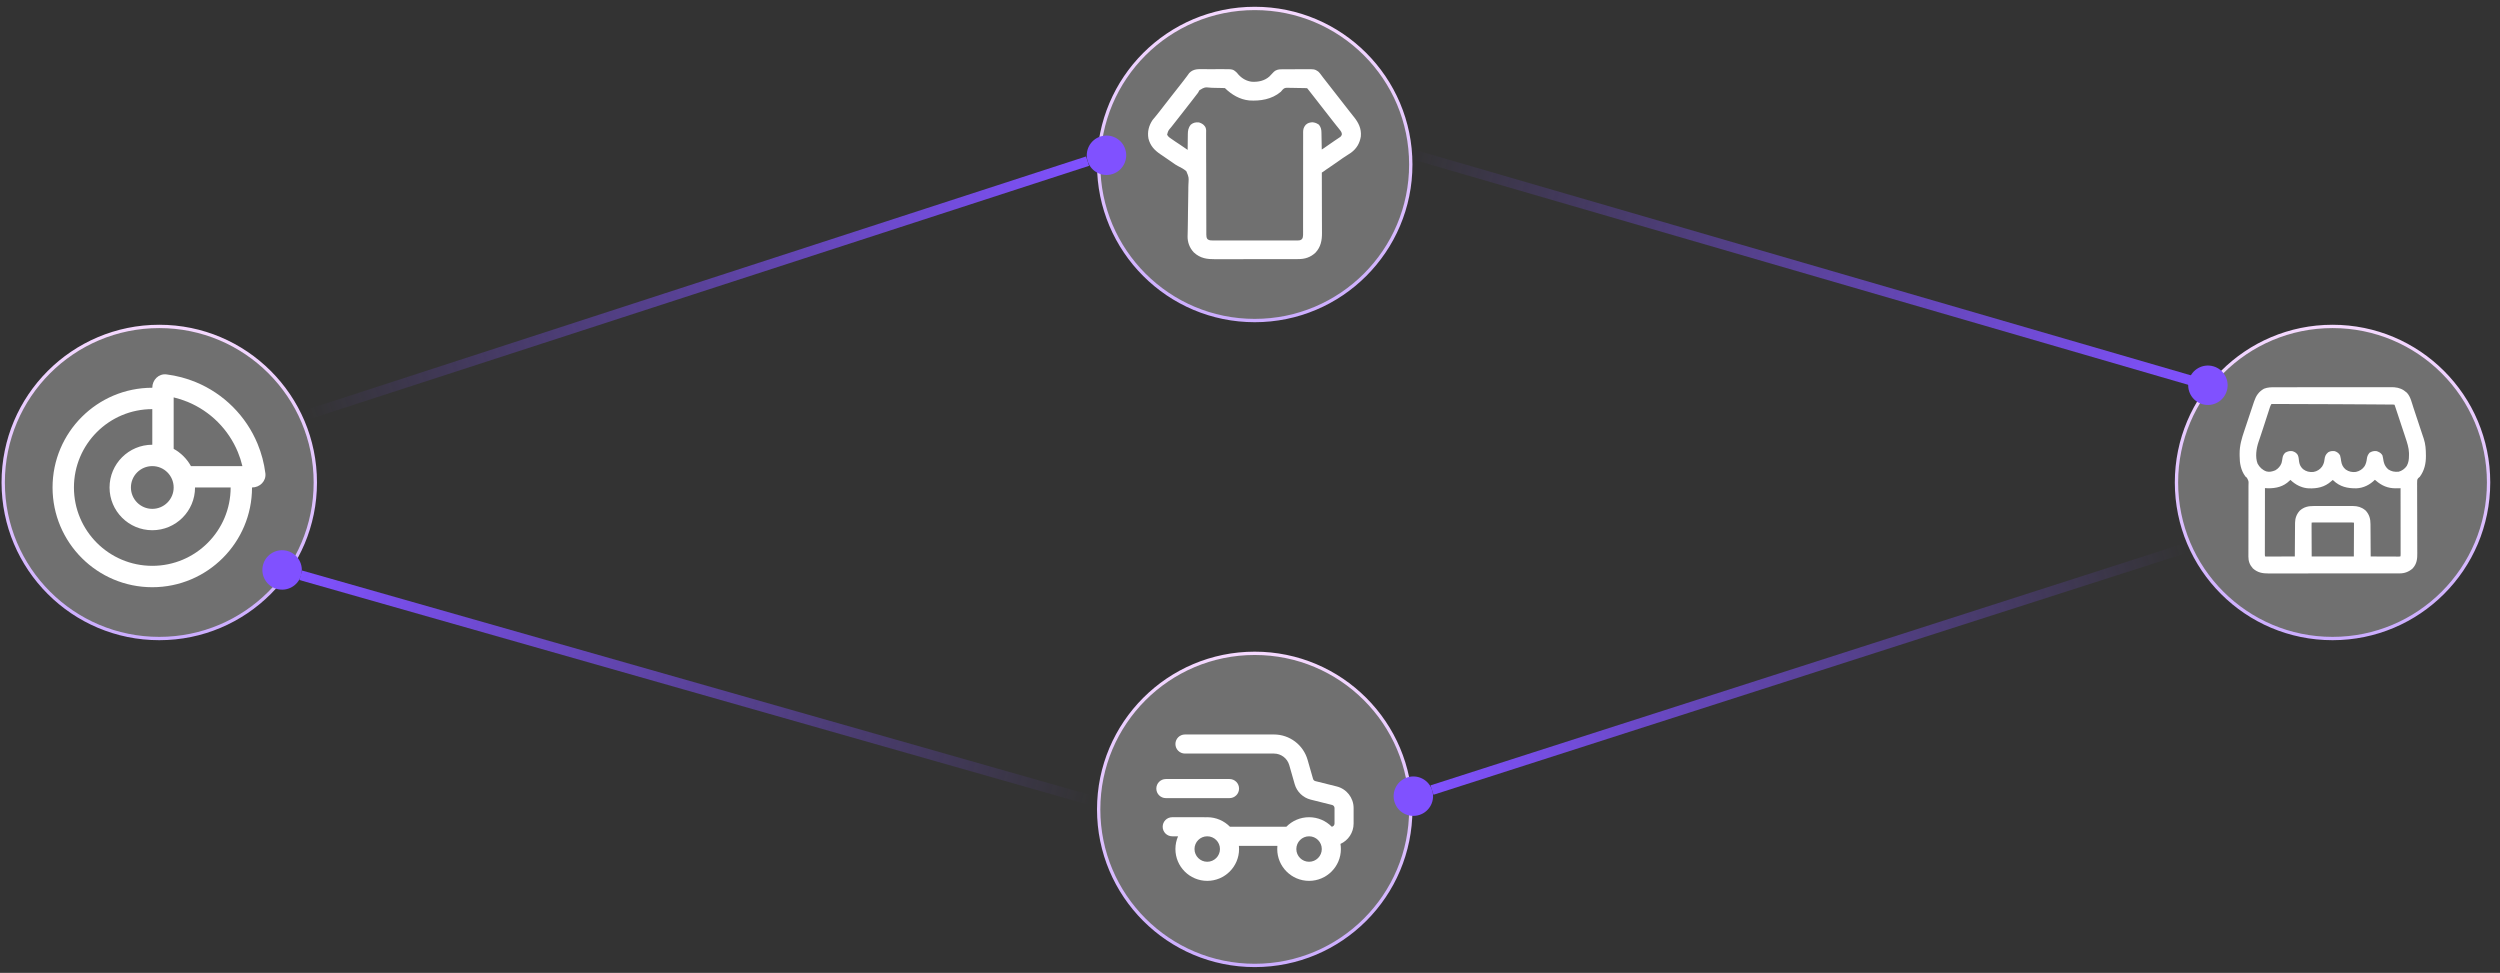 <svg width="221" height="86" viewBox="0 0 221 86" fill="none" xmlns="http://www.w3.org/2000/svg">
<rect x="0" y="0" width="221" height="86" fill="#333333" stroke="none"/>
<circle cx="110.918" cy="71.549" r="13.795" fill="white" fill-opacity="0.3" stroke="url(#paint0_linear_5166_13086)" stroke-width="0.294"/>
<path fill-rule="evenodd" clip-rule="evenodd" d="M103.907 65.772C103.907 65.306 104.284 64.928 104.75 64.928H112.617C113.999 64.928 115.213 65.844 115.592 67.172L116.073 68.853C116.1 68.95 116.178 69.024 116.275 69.049L118.168 69.522C119.044 69.741 119.659 70.529 119.659 71.432V72.804C119.659 73.604 119.183 74.292 118.498 74.601C118.522 74.748 118.534 74.9 118.534 75.055C118.534 76.608 117.275 77.868 115.721 77.868C114.168 77.868 112.908 76.608 112.908 75.055C112.908 74.96 112.913 74.866 112.922 74.773H109.519C109.528 74.866 109.533 74.96 109.533 75.055C109.533 76.608 108.273 77.868 106.72 77.868C105.166 77.868 103.907 76.608 103.907 75.055C103.907 74.654 103.99 74.274 104.141 73.929H103.625C103.159 73.929 102.781 73.552 102.781 73.085C102.781 72.619 103.159 72.242 103.625 72.242H106.438C106.472 72.242 106.505 72.243 106.538 72.247C106.598 72.243 106.658 72.242 106.72 72.242C107.506 72.242 108.218 72.565 108.728 73.085H113.712C114.223 72.565 114.934 72.242 115.721 72.242C116.507 72.242 117.217 72.564 117.728 73.083C117.865 73.065 117.972 72.947 117.972 72.804V71.432C117.972 71.303 117.884 71.191 117.759 71.159L115.866 70.686C115.183 70.516 114.643 69.993 114.45 69.317L113.97 67.636C113.797 67.032 113.245 66.615 112.617 66.615H104.75C104.284 66.615 103.907 66.238 103.907 65.772ZM106.72 76.18C107.341 76.18 107.845 75.676 107.845 75.055C107.845 74.433 107.341 73.929 106.72 73.929C106.098 73.929 105.594 74.433 105.594 75.055C105.594 75.676 106.098 76.18 106.72 76.18ZM115.721 76.18C116.343 76.18 116.846 75.676 116.846 75.055C116.846 74.433 116.343 73.929 115.721 73.929C115.1 73.929 114.596 74.433 114.596 75.055C114.596 75.676 115.1 76.18 115.721 76.18Z" fill="white"/>
<path d="M103.063 68.866C102.597 68.866 102.219 69.244 102.219 69.71C102.219 70.176 102.597 70.554 103.063 70.554H108.689C109.155 70.554 109.533 70.176 109.533 69.71C109.533 69.244 109.155 68.866 108.689 68.866H103.063Z" fill="white"/>
<circle cx="14.079" cy="42.651" r="13.795" fill="white" fill-opacity="0.3" stroke="url(#paint1_linear_5166_13086)" stroke-width="0.294"/>
<g clip-path="url(#clip0_5166_13086)">
<path fill-rule="evenodd" clip-rule="evenodd" d="M23.459 41.837C23.546 42.527 22.974 43.093 22.279 43.093C22.279 47.962 18.331 51.91 13.463 51.91C8.594 51.91 4.646 47.962 4.646 43.093C4.646 38.224 8.594 34.277 13.463 34.277V36.167C9.637 36.167 6.536 39.268 6.536 43.093C6.536 46.919 9.637 50.02 13.463 50.02C17.288 50.02 20.389 46.919 20.389 43.093L17.241 43.093C17.241 43.093 17.241 43.093 17.241 43.093C17.241 45.18 15.549 46.872 13.463 46.872C11.376 46.872 9.684 45.18 9.684 43.093C9.684 41.007 11.376 39.315 13.463 39.315L13.463 34.277C13.463 33.582 14.028 33.01 14.719 33.097C15.61 33.209 16.485 33.44 17.318 33.785C18.541 34.291 19.651 35.033 20.587 35.969C21.523 36.905 22.265 38.015 22.771 39.238C23.116 40.071 23.347 40.946 23.459 41.837ZM21.428 41.204C21.327 40.781 21.193 40.365 21.026 39.961C20.614 38.968 20.011 38.065 19.251 37.305C18.491 36.545 17.588 35.942 16.595 35.53C16.191 35.363 15.775 35.229 15.352 35.128V39.677C15.671 39.853 15.964 40.074 16.223 40.333C16.482 40.592 16.703 40.885 16.879 41.204H21.428ZM13.463 44.983C12.419 44.983 11.573 44.137 11.573 43.093C11.573 42.05 12.419 41.204 13.463 41.204C14.506 41.204 15.352 42.05 15.352 43.093C15.352 44.137 14.506 44.983 13.463 44.983Z" fill="white"/>
</g>
<circle cx="110.918" cy="14.541" r="13.795" fill="white" fill-opacity="0.3" stroke="url(#paint2_linear_5166_13086)" stroke-width="0.294"/>
<g clip-path="url(#clip1_5166_13086)">
<path d="M106.384 6.114C106.452 6.114 106.521 6.114 106.59 6.114C106.734 6.114 106.879 6.114 107.023 6.115C107.206 6.116 107.39 6.115 107.573 6.114H108.204C108.385 6.113 108.527 6.113 108.639 6.117C108.75 6.121 108.844 6.13 108.928 6.152C109.061 6.189 109.153 6.257 109.25 6.345L109.35 6.439L109.357 6.446L109.364 6.455C109.403 6.503 109.404 6.505 109.442 6.552L109.504 6.62C109.817 6.955 110.213 7.175 110.669 7.227C111.244 7.259 111.79 7.137 112.21 6.766C112.34 6.636 112.465 6.502 112.593 6.364L112.598 6.359L112.604 6.354C112.838 6.14 113.071 6.125 113.323 6.125C113.353 6.125 113.383 6.123 113.413 6.123H113.707C113.775 6.123 113.843 6.122 113.911 6.122C114.054 6.122 114.198 6.121 114.341 6.121C114.523 6.121 114.705 6.12 114.888 6.118L115.312 6.117H115.512C115.829 6.115 116.017 6.111 116.154 6.138C116.271 6.161 116.354 6.205 116.442 6.264L116.534 6.327L116.547 6.336L116.558 6.347C116.646 6.434 116.718 6.524 116.787 6.62L116.9 6.772L116.901 6.773C116.93 6.812 116.93 6.812 116.959 6.851L117.226 7.192V7.193C117.467 7.499 117.706 7.806 117.944 8.112C118.062 8.263 118.179 8.415 118.297 8.565C118.439 8.747 118.582 8.929 118.724 9.111C119.019 9.491 119.019 9.491 119.315 9.869C119.369 9.938 119.423 10.007 119.477 10.075C119.546 10.164 119.617 10.252 119.688 10.34L119.689 10.341C120.083 10.829 120.362 11.37 120.299 12.05V12.056L120.298 12.062C120.203 12.656 119.932 13.129 119.44 13.492L119.436 13.497C119.315 13.579 119.193 13.657 119.072 13.734H119.073C118.987 13.791 118.9 13.847 118.813 13.903C118.773 13.93 118.732 13.957 118.689 13.984V13.985C118.515 14.101 118.345 14.224 118.171 14.35L118.17 14.351C117.93 14.522 117.685 14.686 117.444 14.849C117.408 14.873 117.372 14.898 117.335 14.923C117.301 14.946 117.266 14.969 117.231 14.992C117.146 15.051 117.062 15.112 116.978 15.174L116.974 15.177C116.931 15.206 116.889 15.235 116.849 15.255C116.851 15.984 116.853 16.713 116.854 17.442C116.855 17.802 116.856 18.162 116.857 18.521C116.859 18.835 116.859 19.15 116.859 19.464C116.86 19.63 116.86 19.795 116.861 19.961C116.862 20.118 116.862 20.275 116.862 20.432L116.863 20.602C116.868 21.228 116.763 21.839 116.284 22.34L116.277 22.347C115.839 22.752 115.348 22.905 114.771 22.904L114.668 22.905H114.079C113.856 22.906 113.633 22.906 113.41 22.906C113.271 22.906 113.132 22.907 112.993 22.907C112.557 22.908 112.121 22.908 111.686 22.908C111.183 22.908 110.681 22.909 110.179 22.91C109.79 22.911 109.4 22.911 109.012 22.911C108.78 22.911 108.548 22.912 108.316 22.913C108.098 22.914 107.879 22.913 107.661 22.913C107.582 22.913 107.501 22.914 107.422 22.914C106.714 22.917 106.107 22.848 105.532 22.311L105.528 22.308L105.524 22.303C105.154 21.907 104.97 21.405 104.983 20.87C104.984 20.821 104.986 20.771 104.987 20.721C104.988 20.694 104.989 20.667 104.989 20.64C104.993 20.494 104.996 20.348 104.999 20.202C105 20.17 104.999 20.141 105 20.108L105.011 19.458C105.013 19.241 105.015 19.023 105.017 18.806C105.02 18.451 105.025 18.096 105.034 17.741C105.042 17.433 105.047 17.125 105.047 16.817L105.049 16.57C105.05 16.488 105.052 16.404 105.056 16.321V16.317L105.069 16.09C105.08 15.894 105.081 15.785 105.064 15.682C105.043 15.55 104.992 15.424 104.873 15.139C104.67 14.955 104.425 14.823 104.156 14.691H104.154C103.976 14.601 103.82 14.492 103.67 14.383C103.62 14.348 103.57 14.313 103.521 14.279L103.447 14.229C103.369 14.175 103.29 14.121 103.211 14.067L102.808 13.79C102.731 13.738 102.654 13.686 102.577 13.634L102.576 13.633C102.063 13.283 101.69 12.901 101.524 12.254L101.523 12.249L101.522 12.243C101.414 11.655 101.556 11.104 101.882 10.618L101.886 10.612L101.889 10.607C101.986 10.482 102.088 10.362 102.19 10.244C102.307 10.109 102.417 9.967 102.529 9.819C102.546 9.797 102.563 9.775 102.58 9.752C102.598 9.729 102.616 9.706 102.634 9.683L102.963 9.259C102.998 9.214 102.998 9.213 103.034 9.167C103.083 9.105 103.132 9.043 103.181 8.98C103.254 8.887 103.326 8.793 103.398 8.699C103.61 8.427 103.823 8.155 104.037 7.884C104.181 7.701 104.324 7.518 104.467 7.335C104.515 7.273 104.565 7.21 104.613 7.148C104.722 7.01 104.827 6.873 104.929 6.732L104.93 6.731C104.956 6.696 104.956 6.695 104.982 6.659C105.027 6.598 105.071 6.535 105.116 6.473L105.123 6.463L105.132 6.454C105.509 6.059 105.992 6.112 106.384 6.114ZM107.113 7.759C106.76 7.727 106.621 7.716 106.5 7.742C106.387 7.767 106.283 7.825 106.028 7.979C105.988 8.048 105.949 8.118 105.912 8.188L105.907 8.199L105.899 8.209C105.836 8.298 105.768 8.382 105.703 8.462C105.671 8.504 105.638 8.547 105.605 8.59C105.479 8.755 105.351 8.92 105.224 9.083C105.188 9.128 105.188 9.128 105.151 9.175C105.103 9.237 105.054 9.299 105.006 9.361C104.933 9.455 104.86 9.549 104.787 9.643C104.575 9.914 104.363 10.187 104.149 10.458C103.977 10.677 103.804 10.896 103.633 11.115C103.609 11.145 103.586 11.175 103.562 11.206L103.56 11.209L103.557 11.213C103.394 11.401 103.331 11.476 103.287 11.557C103.248 11.63 103.223 11.713 103.172 11.903C103.217 12.004 103.274 12.069 103.362 12.139L103.479 12.225L103.481 12.226C103.508 12.244 103.534 12.263 103.562 12.282L103.905 12.519C104.021 12.596 104.138 12.673 104.255 12.75C104.453 12.88 104.647 13.015 104.84 13.148L104.916 13.201C104.937 13.216 104.959 13.231 104.98 13.246L104.987 13.25C104.989 13.066 104.991 12.881 104.994 12.696L104.997 12.406C104.998 12.266 105.001 12.125 105.003 11.985C105.003 11.943 105.004 11.899 105.004 11.855V11.854C105.01 11.559 105.038 11.304 105.258 11.033L105.27 11.019L105.284 11.007C105.391 10.922 105.498 10.867 105.617 10.839C105.734 10.811 105.852 10.812 105.975 10.822L105.994 10.824L106.013 10.83C106.125 10.866 106.224 10.907 106.313 10.971C106.382 11.019 106.44 11.076 106.493 11.146L106.545 11.219L106.551 11.227L106.556 11.237C106.606 11.338 106.62 11.44 106.623 11.528C106.625 11.573 106.623 11.617 106.622 11.656C106.621 11.697 106.62 11.732 106.62 11.767V12.281L106.621 12.563C106.622 12.767 106.622 12.971 106.622 13.175C106.622 13.496 106.623 13.818 106.624 14.14C106.624 14.25 106.625 14.36 106.625 14.47C106.625 14.497 106.626 14.525 106.626 14.553C106.627 14.866 106.627 15.179 106.628 15.492C106.628 15.521 106.628 15.55 106.628 15.579C106.629 16.043 106.63 16.507 106.631 16.971C106.632 17.447 106.632 17.923 106.634 18.399C106.635 18.667 106.636 18.934 106.636 19.202L106.638 19.956V20.234C106.638 20.36 106.638 20.485 106.639 20.61V20.613C106.638 20.65 106.638 20.687 106.638 20.725C106.64 20.907 106.654 21.01 106.732 21.13C106.8 21.186 106.858 21.215 106.917 21.231C106.984 21.25 107.063 21.256 107.177 21.255H107.23C107.247 21.255 107.264 21.256 107.281 21.256L107.613 21.255H107.614C107.694 21.255 107.775 21.256 107.854 21.256L110.328 21.255C110.769 21.254 111.21 21.255 111.65 21.256H114.334C114.439 21.256 114.545 21.256 114.651 21.255H114.745C114.837 21.253 114.897 21.245 114.947 21.227C114.993 21.21 115.039 21.181 115.099 21.131C115.17 21.022 115.189 20.919 115.192 20.774V20.612C115.193 20.573 115.193 20.534 115.193 20.493L115.192 20.1V19.208L115.193 18.325C115.194 17.848 115.195 17.371 115.195 16.894V15.419C115.195 14.944 115.195 14.468 115.196 13.992C115.197 13.673 115.197 13.354 115.196 13.035C115.196 12.836 115.197 12.637 115.197 12.438V11.787C115.197 11.732 115.197 11.734 115.196 11.677V11.673C115.198 11.556 115.207 11.449 115.242 11.344C115.278 11.237 115.335 11.143 115.418 11.044L115.426 11.035L115.435 11.026C115.522 10.948 115.607 10.896 115.703 10.862C115.795 10.831 115.89 10.82 115.986 10.81L116.002 10.809L116.018 10.81C116.209 10.825 116.357 10.876 116.509 10.97L116.574 11.013L116.596 11.028L116.611 11.049C116.781 11.267 116.812 11.478 116.816 11.713L116.817 11.773L116.818 11.834H116.819C116.82 11.866 116.82 11.883 116.82 11.899C116.821 11.915 116.821 11.932 116.821 11.964L116.823 12.099L116.831 12.521L116.836 12.809C116.838 12.945 116.84 13.082 116.843 13.219C116.916 13.174 116.988 13.128 117.059 13.079C117.095 13.053 117.133 13.027 117.171 13C117.228 12.96 117.229 12.959 117.288 12.918C117.526 12.752 117.765 12.584 118.008 12.421L118.113 12.351C118.179 12.307 118.244 12.262 118.31 12.219C118.353 12.189 118.354 12.19 118.398 12.16L118.399 12.159C118.421 12.145 118.443 12.13 118.466 12.115C118.518 12.073 118.549 12.038 118.57 12.004C118.591 11.972 118.607 11.933 118.623 11.875C118.622 11.695 118.515 11.569 118.347 11.361L118.346 11.359C118.306 11.31 118.266 11.26 118.227 11.21L118.165 11.135C118.073 11.02 117.981 10.903 117.891 10.788C117.873 10.765 117.854 10.742 117.836 10.719C117.613 10.436 117.392 10.152 117.172 9.869C117.054 9.718 116.937 9.567 116.819 9.416C116.677 9.234 116.535 9.051 116.394 8.869C116.171 8.583 115.948 8.297 115.724 8.012C115.705 7.988 115.686 7.965 115.667 7.94L115.666 7.939C115.605 7.86 115.592 7.844 115.55 7.797C115.511 7.795 115.47 7.791 115.43 7.79C115.388 7.789 115.345 7.787 115.302 7.786C115.108 7.782 114.914 7.779 114.721 7.777H114.72L114.41 7.771C114.264 7.766 114.118 7.765 113.971 7.764H113.966C113.898 7.761 113.897 7.761 113.83 7.759C113.709 7.759 113.637 7.768 113.579 7.788C113.524 7.807 113.467 7.843 113.389 7.921C113.338 7.98 113.287 8.04 113.236 8.1L113.227 8.11L113.216 8.12C112.424 8.787 111.407 8.941 110.443 8.881H110.438C109.585 8.798 108.867 8.358 108.286 7.791C108.274 7.789 108.266 7.787 108.257 7.786C108.238 7.785 108.217 7.785 108.159 7.784L108.155 7.783C108.113 7.782 108.069 7.781 108.025 7.779C107.829 7.775 107.633 7.77 107.438 7.768C107.333 7.766 107.228 7.764 107.123 7.76H107.117L107.113 7.759Z" fill="white"/>
</g>
<circle cx="206.196" cy="42.651" r="13.795" fill="white" fill-opacity="0.3" stroke="url(#paint3_linear_5166_13086)" stroke-width="0.294"/>
<path d="M211.348 34.23C211.39 34.229 211.432 34.229 211.476 34.228H211.478L211.664 34.236C212.086 34.269 212.423 34.408 212.762 34.712L212.768 34.717L212.773 34.723C212.941 34.903 213.047 35.129 213.127 35.348C213.204 35.558 213.27 35.803 213.33 35.984L213.396 36.184C213.453 36.357 213.511 36.531 213.568 36.705C213.626 36.88 213.685 37.055 213.743 37.23C213.809 37.427 213.874 37.625 213.939 37.823C213.951 37.859 213.958 37.879 213.97 37.915C213.989 37.974 214.009 38.033 214.028 38.092C214.076 38.236 214.123 38.379 214.172 38.523C214.181 38.55 214.191 38.58 214.201 38.608C214.219 38.66 214.237 38.714 214.255 38.766C214.421 39.257 214.447 39.739 214.45 40.23L214.451 40.301C214.457 40.957 214.323 41.592 213.914 42.144L213.9 42.161L213.883 42.175C213.865 42.189 213.846 42.203 213.828 42.217H213.829C213.775 42.263 213.742 42.302 213.721 42.339C213.701 42.373 213.687 42.415 213.68 42.474C213.669 42.647 213.671 42.822 213.674 43.005V43.007L213.673 43.218C213.673 43.368 213.674 43.518 213.675 43.668C213.677 43.907 213.676 44.146 213.676 44.385L213.68 45.773C213.682 46.363 213.683 46.953 213.683 47.542L213.685 48.25C213.685 48.398 213.686 48.547 213.686 48.694L213.688 48.898C213.692 49.374 213.663 49.844 213.271 50.256L213.266 50.262L213.26 50.267C212.929 50.552 212.562 50.688 212.127 50.688H212.128C212.085 50.689 212.041 50.689 211.997 50.69L211.854 50.688C211.804 50.688 211.754 50.689 211.704 50.69H210.839C210.546 50.69 210.253 50.69 209.96 50.69H206.999C206.408 50.69 205.817 50.691 205.227 50.691C204.62 50.692 204.014 50.692 203.407 50.692H201.516C201.368 50.692 201.22 50.693 201.072 50.693L200.665 50.692C200.617 50.692 200.568 50.693 200.52 50.693C200.015 50.695 199.573 50.622 199.158 50.249L199.151 50.243L199.146 50.236C198.875 49.937 198.754 49.6 198.758 49.203C198.758 49.175 198.758 49.145 198.758 49.116C198.758 49.018 198.758 48.92 198.759 48.822C198.759 48.752 198.759 48.682 198.759 48.612C198.759 48.461 198.759 48.309 198.76 48.158C198.761 47.92 198.761 47.681 198.761 47.442V47.071C198.761 46.515 198.761 45.958 198.763 45.401C198.764 45.026 198.765 44.651 198.764 44.275C198.763 44.077 198.763 43.878 198.765 43.679V43.119C198.765 43.05 198.765 42.98 198.766 42.911V42.906C198.775 42.687 198.777 42.608 198.762 42.536C198.747 42.469 198.715 42.405 198.628 42.237C198.589 42.203 198.549 42.169 198.51 42.136L198.494 42.123L198.482 42.107C198.086 41.566 197.982 40.932 197.984 40.31L197.982 40.099V40.098C197.979 39.38 198.17 38.748 198.389 38.101C198.416 38.018 198.444 37.934 198.472 37.852L198.646 37.333C198.72 37.112 198.794 36.891 198.867 36.67C198.924 36.499 198.982 36.327 199.039 36.156C199.066 36.075 199.094 35.993 199.121 35.912L199.235 35.57C199.246 35.537 199.257 35.504 199.269 35.47L199.27 35.469C199.429 35 199.665 34.628 200.127 34.369L200.137 34.363L200.147 34.359C200.466 34.234 200.774 34.233 201.074 34.233C201.12 34.233 201.166 34.233 201.213 34.232H202.803C203.02 34.233 203.237 34.232 203.454 34.231H205.505C206.043 34.232 206.582 34.231 207.12 34.23C207.673 34.23 208.227 34.229 208.78 34.23C209.091 34.23 209.402 34.229 209.712 34.228H210.909C211.056 34.228 211.202 34.229 211.348 34.23ZM209.94 42.413C209.505 42.847 208.938 43.146 208.298 43.167H208.294C207.521 43.175 206.852 43.037 206.256 42.462L206.221 42.427C206.178 42.456 206.137 42.491 206.088 42.538L206.083 42.543V42.542C205.496 43.068 204.839 43.195 204.104 43.171H204.101C203.836 43.156 203.6 43.108 203.35 43.003L203.234 42.955C202.94 42.819 202.695 42.637 202.472 42.422C202.454 42.436 202.435 42.456 202.399 42.492L202.396 42.495C201.853 43.026 201.209 43.167 200.509 43.165H200.507C200.411 43.164 200.317 43.159 200.222 43.148C200.22 43.894 200.219 44.639 200.219 45.384C200.218 45.76 200.218 46.136 200.217 46.513C200.216 46.84 200.215 47.169 200.215 47.496C200.215 47.67 200.215 47.844 200.215 48.018C200.214 48.181 200.214 48.344 200.214 48.507V49.062C200.218 49.112 200.221 49.139 200.227 49.16C200.229 49.169 200.233 49.178 200.238 49.188C200.288 49.201 200.346 49.198 200.462 49.197H200.546L200.82 49.196H201.012C201.179 49.196 201.347 49.196 201.514 49.195C201.684 49.195 201.855 49.194 202.025 49.194C202.304 49.194 202.583 49.193 202.862 49.192C202.864 48.811 202.867 48.43 202.87 48.049C202.872 47.846 202.873 47.644 202.874 47.441C202.875 47.245 202.876 47.049 202.878 46.852C202.879 46.778 202.88 46.704 202.88 46.63L202.882 46.316V46.222C202.888 45.813 203.013 45.463 203.29 45.152L203.296 45.145L203.303 45.139C203.679 44.803 204.077 44.73 204.534 44.732H208.012C208.411 44.736 208.751 44.83 209.066 45.086L209.129 45.139L209.137 45.145L209.143 45.152C209.452 45.499 209.55 45.879 209.55 46.315C209.55 46.347 209.551 46.381 209.552 46.415C209.553 46.523 209.553 46.633 209.554 46.74L209.555 46.967C209.556 47.165 209.558 47.364 209.559 47.562C209.56 47.764 209.561 47.966 209.562 48.169C209.565 48.51 209.568 48.852 209.569 49.193C209.882 49.195 210.194 49.196 210.507 49.196C210.678 49.197 210.849 49.197 211.02 49.198L211.514 49.199L211.703 49.2L211.966 49.201H212.045C212.112 49.201 212.14 49.2 212.163 49.194C212.173 49.192 212.184 49.188 212.199 49.181C212.215 49.111 212.215 49.044 212.215 48.938V48.86C212.215 48.776 212.214 48.691 212.214 48.605V47.403C212.214 47.075 212.213 46.746 212.213 46.418C212.212 46.044 212.212 45.67 212.212 45.296C212.212 44.584 212.211 43.871 212.21 43.159C212.112 43.161 212.015 43.162 211.918 43.163C211.853 43.164 211.853 43.165 211.787 43.166H211.785C211.092 43.172 210.542 42.934 210.03 42.487C210 42.462 209.97 42.438 209.94 42.413ZM204.45 46.19H204.383C204.372 46.192 204.364 46.193 204.36 46.194C204.358 46.195 204.357 46.196 204.356 46.196H204.355C204.355 46.197 204.353 46.199 204.349 46.204C204.343 46.284 204.341 46.362 204.342 46.444V46.544L204.344 46.852V47.046L204.347 47.756C204.349 48.231 204.351 48.706 204.353 49.192H208.08C208.082 48.719 208.084 48.244 208.086 47.756C208.087 47.589 208.087 47.421 208.088 47.249C208.088 47.1 208.089 47.1 208.089 46.95L208.09 46.749C208.091 46.649 208.091 46.548 208.091 46.447V46.444C208.091 46.4 208.091 46.4 208.092 46.355V46.353C208.093 46.273 208.093 46.257 208.091 46.245C208.089 46.237 208.085 46.228 208.07 46.195C208.067 46.194 208.065 46.193 208.063 46.192C208.052 46.19 208.036 46.19 207.983 46.19H207.982L207.884 46.188H204.5C204.484 46.189 204.467 46.189 204.45 46.19ZM200.8 35.716C200.794 35.722 200.787 35.731 200.775 35.745C200.721 35.833 200.688 35.917 200.651 36.03V36.031C200.644 36.054 200.636 36.078 200.628 36.102C200.603 36.178 200.578 36.254 200.554 36.331V36.332C200.536 36.387 200.518 36.441 200.5 36.496C200.453 36.64 200.407 36.784 200.36 36.928C200.314 37.071 200.268 37.214 200.222 37.356C200.167 37.524 200.112 37.692 200.058 37.86C199.972 38.125 199.885 38.391 199.795 38.655C199.787 38.679 199.779 38.703 199.771 38.727C199.733 38.839 199.695 38.95 199.656 39.062C199.453 39.66 199.35 40.412 199.568 40.978C199.738 41.305 200.008 41.556 200.349 41.673C200.606 41.747 200.851 41.689 201.135 41.576C201.388 41.433 201.586 41.208 201.686 40.94C201.724 40.799 201.75 40.653 201.771 40.501L201.771 40.499C201.785 40.409 201.805 40.327 201.843 40.248C201.881 40.169 201.933 40.101 202 40.034L202.018 40.017L202.039 40.005C202.206 39.913 202.355 39.865 202.546 39.873L202.631 39.881L202.645 39.883L202.658 39.887C202.812 39.933 202.959 40.001 203.071 40.148L203.117 40.216L203.123 40.225L203.127 40.234C203.201 40.405 203.216 40.579 203.23 40.726L203.245 40.842C203.289 41.097 203.387 41.282 203.586 41.469C203.862 41.683 204.161 41.757 204.512 41.72C204.83 41.661 205.077 41.508 205.268 41.249C205.403 41.04 205.455 40.875 205.487 40.617V40.616C205.503 40.496 205.522 40.386 205.569 40.282C205.618 40.175 205.69 40.088 205.792 39.998L205.804 39.988L205.815 39.981C205.958 39.894 206.101 39.87 206.238 39.872L206.373 39.88L206.395 39.883L206.414 39.89C206.505 39.923 206.589 39.963 206.663 40.022C206.72 40.066 206.767 40.117 206.81 40.178L206.851 40.242L206.862 40.26L206.868 40.281C206.913 40.439 206.936 40.599 206.955 40.748C207.002 41.067 207.124 41.317 207.365 41.509C207.633 41.694 207.928 41.76 208.259 41.719C208.587 41.649 208.855 41.475 209.036 41.201C209.15 40.995 209.202 40.796 209.231 40.551V40.549C209.258 40.347 209.317 40.207 209.447 40.047L209.467 40.022L209.495 40.006C209.664 39.91 209.814 39.864 210.004 39.873L210.088 39.881L210.106 39.883L210.124 39.89C210.276 39.944 210.435 40.013 210.552 40.172L210.6 40.245L210.609 40.264L210.615 40.284C210.655 40.435 210.678 40.591 210.701 40.731L210.726 40.847C210.79 41.103 210.912 41.302 211.117 41.489C211.417 41.684 211.665 41.727 212.036 41.701C212.323 41.631 212.587 41.438 212.758 41.188C212.921 40.879 212.952 40.63 212.954 40.259V40.257C212.955 40.197 212.955 40.196 212.956 40.137L212.955 40.043C212.94 39.576 212.796 39.146 212.639 38.672L212.575 38.478L212.398 37.944C212.356 37.817 212.314 37.689 212.271 37.562C212.189 37.311 212.106 37.059 212.022 36.809C212 36.741 211.977 36.674 211.955 36.606C211.913 36.48 211.871 36.353 211.829 36.227C211.816 36.188 211.803 36.15 211.79 36.11C211.778 36.075 211.767 36.04 211.755 36.004C211.745 35.974 211.734 35.942 211.724 35.911V35.91C211.695 35.823 211.689 35.809 211.684 35.801C211.68 35.795 211.674 35.79 211.647 35.767C211.62 35.765 211.593 35.764 211.564 35.764C211.533 35.763 211.502 35.763 211.47 35.763C211.436 35.763 211.401 35.762 211.366 35.762C211.33 35.761 211.292 35.761 211.254 35.761L210.883 35.758C210.793 35.757 210.703 35.757 210.613 35.756C210.341 35.754 210.068 35.752 209.795 35.75C209.717 35.749 209.639 35.749 209.562 35.748C208.789 35.743 208.016 35.739 207.243 35.735C207.009 35.734 206.774 35.733 206.54 35.731C205.754 35.727 204.967 35.724 204.181 35.723C203.828 35.722 203.474 35.721 203.121 35.719C202.818 35.717 202.515 35.716 202.212 35.716C202.056 35.716 201.899 35.715 201.742 35.714C201.599 35.713 201.455 35.714 201.312 35.714L201.151 35.713H200.94C200.885 35.713 200.881 35.712 200.831 35.712C200.817 35.714 200.807 35.715 200.8 35.716Z" fill="white"/>
<rect x="193.061" y="48.037" width="0.871" height="69.955" transform="rotate(72.196 193.061 48.037)" fill="url(#paint4_linear_5166_13086)"/>
<circle cx="124.94" cy="70.382" r="1.743" transform="rotate(72.196 124.94 70.382)" fill="#8051FF"/>
<rect width="0.871" height="72.561" transform="matrix(0.274 -0.962 -0.962 -0.274 96.269 71.154)" fill="url(#paint5_linear_5166_13086)"/>
<circle cx="1.743" cy="1.743" r="1.743" transform="matrix(0.274 -0.962 -0.962 -0.274 26.137 52.537)" fill="#8051FF"/>
<rect x="124.314" y="13.932" width="0.871" height="72.451" transform="rotate(-73.797 124.314 13.932)" fill="url(#paint6_linear_5166_13086)"/>
<circle cx="195.179" cy="34.057" r="1.743" transform="rotate(-73.797 195.179 34.057)" fill="#8051FF"/>
<rect width="0.871" height="72.484" transform="matrix(0.309 0.951 0.951 -0.309 27.074 36.228)" fill="url(#paint7_linear_5166_13086)"/>
<circle cx="1.743" cy="1.743" r="1.743" transform="matrix(0.309 0.951 0.951 -0.309 95.617 12.607)" fill="#8051FF"/>
<defs>
<linearGradient id="paint0_linear_5166_13086" x1="110.918" y1="57.607" x2="110.918" y2="85.491" gradientUnits="userSpaceOnUse">
<stop stop-color="#F5D9FF"/>
<stop offset="1" stop-color="#CBADFF"/>
</linearGradient>
<linearGradient id="paint1_linear_5166_13086" x1="14.079" y1="28.709" x2="14.079" y2="56.593" gradientUnits="userSpaceOnUse">
<stop stop-color="#F5D9FF"/>
<stop offset="1" stop-color="#CBADFF"/>
</linearGradient>
<linearGradient id="paint2_linear_5166_13086" x1="110.918" y1="0.6" x2="110.918" y2="28.483" gradientUnits="userSpaceOnUse">
<stop stop-color="#F5D9FF"/>
<stop offset="1" stop-color="#CBADFF"/>
</linearGradient>
<linearGradient id="paint3_linear_5166_13086" x1="206.196" y1="28.709" x2="206.196" y2="56.593" gradientUnits="userSpaceOnUse">
<stop stop-color="#F5D9FF"/>
<stop offset="1" stop-color="#CBADFF"/>
</linearGradient>
<linearGradient id="paint4_linear_5166_13086" x1="193.496" y1="48.037" x2="193.496" y2="117.992" gradientUnits="userSpaceOnUse">
<stop stop-color="#8051FF" stop-opacity="0"/>
<stop offset="1" stop-color="#8051FF"/>
</linearGradient>
<linearGradient id="paint5_linear_5166_13086" x1="0.436" y1="0" x2="0.436" y2="72.561" gradientUnits="userSpaceOnUse">
<stop stop-color="#8051FF" stop-opacity="0"/>
<stop offset="1" stop-color="#8051FF"/>
</linearGradient>
<linearGradient id="paint6_linear_5166_13086" x1="124.75" y1="13.932" x2="124.75" y2="86.383" gradientUnits="userSpaceOnUse">
<stop stop-color="#8051FF" stop-opacity="0"/>
<stop offset="1" stop-color="#8051FF"/>
</linearGradient>
<linearGradient id="paint7_linear_5166_13086" x1="0.436" y1="0" x2="0.436" y2="72.484" gradientUnits="userSpaceOnUse">
<stop stop-color="#8051FF" stop-opacity="0"/>
<stop offset="1" stop-color="#8051FF"/>
</linearGradient>
<clipPath id="clip0_5166_13086">
<rect width="20.041" height="20.041" fill="white" transform="translate(4.057 32.635)"/>
</clipPath>
<clipPath id="clip1_5166_13086">
<rect width="20.041" height="20.041" fill="white" transform="translate(100.898 4.521)"/>
</clipPath>
</defs>
</svg>
